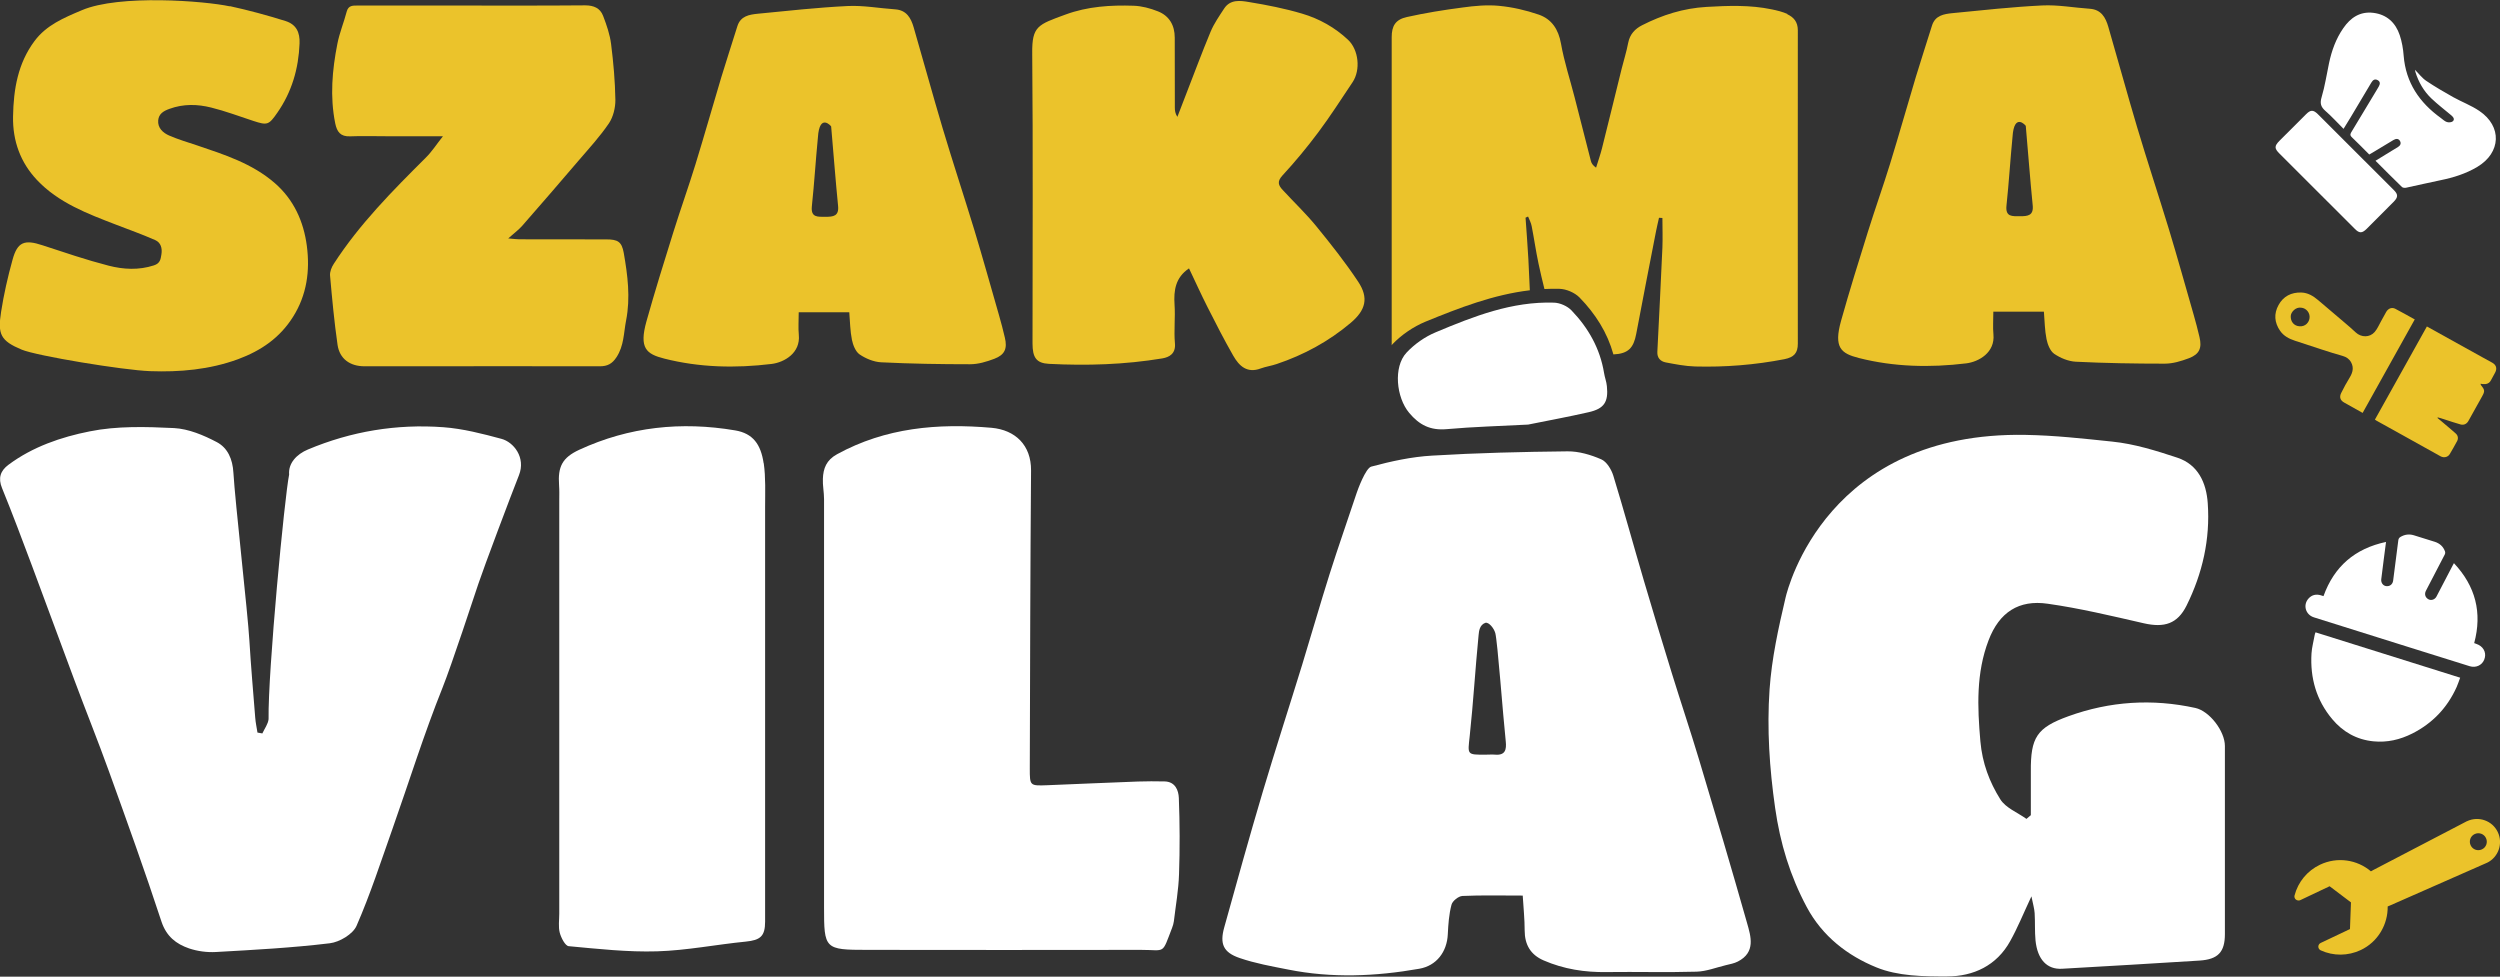 <svg width="535" height="209" viewBox="0 0 535 209" fill="none" xmlns="http://www.w3.org/2000/svg">
<rect x="0" y="0" width="535" height="209" fill="#333333" stroke="none"/>
<g clip-path="url(#clip0_1_24)">
<path d="M170.926 66.807C170.926 68.598 170.801 70.16 170.947 71.68C171.322 75.553 167.84 77.552 165.109 77.886C157.396 78.823 149.703 78.656 142.157 76.74C138.3 75.761 136.736 74.512 138.342 68.764C140.134 62.371 142.115 56.019 144.095 49.688C145.617 44.816 147.348 39.984 148.849 35.111C150.746 28.947 152.497 22.741 154.352 16.556C155.457 12.891 156.666 9.267 157.792 5.623C158.48 3.395 160.377 3.124 162.191 2.936C168.591 2.312 174.97 1.604 181.391 1.291C184.768 1.125 188.166 1.77 191.564 1.999C194.003 2.166 194.942 3.853 195.525 5.852C197.61 13.016 199.57 20.2 201.696 27.343C203.885 34.674 206.282 41.921 208.513 49.23C210.348 55.291 212.036 61.371 213.787 67.452C214.246 69.035 214.663 70.638 215.038 72.242C215.601 74.595 215.038 75.928 212.787 76.782C211.14 77.407 209.347 77.948 207.617 77.948C201.258 77.948 194.9 77.844 188.562 77.532C186.978 77.448 185.268 76.74 183.955 75.845C183.08 75.241 182.537 73.825 182.308 72.7C181.933 70.826 181.912 68.889 181.745 66.828H170.926V66.807ZM175.033 29.405C174.553 34.299 174.261 39.214 173.74 44.107C173.469 46.627 175.033 46.377 176.638 46.398C178.306 46.398 179.577 46.273 179.348 44.045C178.785 38.401 178.368 32.716 177.868 27.073C177.868 26.968 175.366 24.136 175.033 29.405Z" fill="#EBC32B"/>
<path d="M426.574 66.682C426.574 68.473 426.449 70.035 426.595 71.555C426.97 75.428 423.489 77.427 420.758 77.761C413.044 78.698 405.352 78.531 397.805 76.615C393.948 75.636 392.385 74.387 393.99 68.639C395.783 62.246 397.763 55.894 399.744 49.563C401.266 44.691 402.996 39.859 404.497 34.986C406.394 28.822 408.145 22.616 410.001 16.431C411.105 12.766 412.315 9.142 413.44 5.498C414.128 3.27 416.025 2.999 417.839 2.811C424.239 2.187 430.618 1.479 437.039 1.166C440.417 1 443.815 1.645 447.213 1.874C449.652 2.041 450.59 3.728 451.174 5.727C453.258 12.891 455.218 20.075 457.344 27.218C459.533 34.549 461.931 41.796 464.161 49.105C465.996 55.166 467.685 61.246 469.436 67.327C469.894 68.91 470.311 70.513 470.687 72.117C471.249 74.47 470.687 75.803 468.435 76.657C466.788 77.282 464.995 77.823 463.265 77.823C456.907 77.823 450.548 77.719 444.211 77.407C442.626 77.323 440.917 76.615 439.603 75.72C438.728 75.116 438.186 73.7 437.957 72.575C437.581 70.701 437.56 68.764 437.394 66.703H426.574V66.682ZM430.681 29.28C430.201 34.174 429.91 39.089 429.388 43.982C429.117 46.502 430.681 46.252 432.286 46.273C433.954 46.273 435.226 46.148 434.996 43.92C434.433 38.276 434.016 32.591 433.516 26.948C433.516 26.843 431.014 24.011 430.681 29.28Z" fill="#EBC32B"/>
<path d="M49.178 1.313C53.181 2.187 57.183 3.27 61.103 4.499C63.396 5.228 64.209 6.914 64.105 9.309C63.896 14.682 62.458 19.659 59.352 24.116C57.517 26.761 57.225 26.865 54.181 25.865C51.179 24.886 48.219 23.762 45.175 23.012C42.257 22.283 39.276 22.2 36.295 23.283C34.94 23.762 33.98 24.387 33.855 25.74C33.709 27.385 34.877 28.427 36.211 29.01C38.129 29.843 40.172 30.447 42.173 31.113C48.032 33.092 53.952 34.987 58.747 39.131C62.875 42.692 64.98 47.398 65.668 52.646C66.356 57.957 65.668 63.121 62.708 67.807C59.894 72.284 55.891 75.033 50.95 76.866C44.821 79.115 38.421 79.656 32.125 79.427C26.351 79.219 7.838 76.158 4.649 74.825C0.125 72.93 -0.521 71.555 0.229 66.766C0.813 62.996 1.667 59.248 2.689 55.562C3.731 51.772 5.232 51.209 9.068 52.48C13.78 54.021 18.47 55.624 23.244 56.853C26.392 57.665 29.686 57.852 32.938 56.79C34.293 56.353 34.377 55.458 34.543 54.437C34.752 53.146 34.439 51.917 33.209 51.376C30.499 50.189 27.726 49.189 24.954 48.127C18.783 45.753 12.487 43.4 7.88 38.485C4.419 34.799 2.689 30.218 2.793 24.907C2.897 19.055 3.836 13.558 7.38 8.789C9.923 5.373 13.655 3.812 17.511 2.187C25.558 -1.249 43.862 0.209 49.157 1.354L49.178 1.313Z" fill="#EBC32B"/>
<path d="M254.418 57.456C251.562 59.393 251.145 62.121 251.354 65.203C251.542 67.952 251.187 70.743 251.437 73.471C251.646 75.699 250.207 76.449 248.727 76.699C240.701 78.031 232.591 78.281 224.482 77.865C221.772 77.719 220.959 76.532 220.959 73.471C220.959 52.791 221.084 32.112 220.896 11.433C220.834 5.581 222.085 5.29 228.047 3.103C232.758 1.375 237.678 1.062 242.619 1.229C244.349 1.291 246.142 1.77 247.768 2.416C250.228 3.374 251.396 5.415 251.396 8.059C251.396 13.037 251.396 18.035 251.416 23.012C251.416 23.637 251.479 24.282 251.958 25.011C252.542 23.47 253.126 21.95 253.73 20.409C255.502 15.869 257.191 11.287 259.067 6.789C259.797 5.04 260.923 3.436 261.965 1.833C263.278 -0.187 265.447 0.125 267.281 0.437C271.096 1.062 274.932 1.812 278.643 2.916C282.312 3.998 285.668 5.873 288.483 8.517C290.776 10.683 291.193 14.973 289.462 17.576C287.044 21.179 284.709 24.844 282.124 28.301C279.727 31.508 277.142 34.632 274.432 37.568C273.223 38.88 273.598 39.693 274.515 40.671C276.912 43.275 279.477 45.711 281.707 48.439C284.834 52.271 287.92 56.165 290.651 60.288C292.944 63.745 292.277 66.369 289.045 69.097C284.355 73.054 279.039 75.949 273.202 77.906C272.097 78.281 270.909 78.448 269.804 78.844C266.885 79.947 265.176 78.323 263.925 76.136C261.965 72.721 260.172 69.202 258.4 65.703C257.024 62.975 255.753 60.184 254.439 57.415L254.418 57.456Z" fill="#EBC32B"/>
<path d="M94.813 29.155C90.351 29.155 86.495 29.155 82.617 29.155C80.053 29.155 77.489 29.072 74.925 29.176C72.861 29.259 72.11 28.218 71.735 26.385C70.588 20.679 71.089 15.015 72.194 9.392C72.652 7.039 73.59 4.79 74.195 2.478C74.549 1.145 75.487 1.187 76.509 1.187C83.388 1.187 90.268 1.187 97.127 1.187C106.487 1.187 115.868 1.229 125.229 1.145C127.084 1.145 128.439 1.749 129.065 3.394C129.815 5.352 130.524 7.393 130.774 9.434C131.274 13.39 131.629 17.389 131.691 21.366C131.712 23.053 131.233 25.011 130.315 26.385C128.377 29.238 126 31.821 123.749 34.445C119.788 39.089 115.785 43.712 111.761 48.314C111.011 49.168 110.073 49.855 108.759 51.021C110.01 51.126 110.573 51.209 111.136 51.209C117.328 51.209 123.54 51.209 129.732 51.23C132.212 51.23 133.046 51.709 133.484 54.124C134.318 58.893 134.943 63.704 133.984 68.577C133.463 71.242 133.547 73.971 131.941 76.428C131.003 77.865 129.982 78.385 128.356 78.385C114.534 78.344 100.712 78.385 86.912 78.385C83.951 78.385 80.991 78.385 78.01 78.385C74.904 78.385 72.673 76.803 72.235 73.783C71.526 68.868 71.068 63.912 70.63 58.956C70.567 58.144 70.964 57.144 71.443 56.436C76.926 47.96 83.993 40.838 91.102 33.757C92.436 32.445 93.458 30.821 94.792 29.155H94.813Z" fill="#EBC32B"/>
<path d="M325.841 191.653C321.171 191.653 317.043 191.549 312.957 191.736C312.123 191.778 310.831 192.798 310.622 193.61C310.08 195.651 309.934 197.796 309.83 199.92C309.663 203.669 307.433 206.668 303.722 207.313C294.382 208.958 285.001 209.354 275.641 207.48C272.159 206.793 268.636 206.168 265.301 205.022C261.757 203.815 261.006 201.982 261.986 198.463C264.675 188.779 267.364 179.095 270.221 169.474C272.931 160.374 275.87 151.335 278.664 142.256C280.644 135.8 282.5 129.282 284.543 122.826C286.377 117.016 288.42 111.247 290.338 105.458C290.526 104.875 292.235 100.189 293.444 99.856C297.697 98.711 302.075 97.753 306.453 97.503C316.105 96.92 325.778 96.691 335.451 96.587C337.87 96.566 340.413 97.315 342.664 98.294C343.832 98.794 344.832 100.46 345.249 101.793C347.543 109.29 349.606 116.849 351.816 124.346C353.755 130.948 355.756 137.528 357.778 144.088C359.676 150.232 361.719 156.313 363.574 162.477C367.076 174.118 370.537 185.78 373.852 197.463C374.706 200.441 375.749 203.794 371.892 205.772C371.121 206.168 370.203 206.334 369.349 206.543C367.264 207.042 365.179 207.875 363.074 207.938C356.674 208.125 350.274 207.938 343.873 208.021C339.162 208.105 334.638 207.396 330.323 205.522C327.55 204.314 326.278 202.169 326.278 199.108C326.278 196.713 326.028 194.318 325.862 191.632L325.841 191.653ZM319.962 135.404C319.753 134.571 318.669 133.093 317.877 133.28C316.647 133.718 316.501 135.009 316.418 135.925C315.709 143.11 315.292 150.315 314.521 157.5C314.083 161.54 313.854 161.519 317.94 161.498C318.628 161.498 319.316 161.436 320.004 161.498C322.172 161.665 322.401 160.353 322.234 158.687C321.609 152.856 320.483 137.258 319.983 135.425L319.962 135.404Z" fill="white"/>
<path d="M434.6 174.472C434.6 171.348 434.621 168.245 434.6 165.122C434.538 157.791 435.872 155.73 442.647 153.272C451.507 150.065 460.597 149.482 469.811 151.502C472.834 152.168 476.128 156.458 476.128 159.645C476.128 173.056 476.128 186.488 476.128 199.899C476.128 203.731 474.668 205.314 470.687 205.564C460.888 206.189 451.069 206.751 441.271 207.313C438.061 207.501 436.018 205.335 435.601 201.274C435.413 199.337 435.538 197.359 435.413 195.401C435.351 194.464 435.08 193.548 434.725 191.819C432.953 195.61 431.744 198.608 430.181 201.399C427.283 206.647 422.321 208.938 416.713 208.958C411.627 208.979 406.123 208.896 401.558 207.022C395.408 204.523 389.987 200.378 386.631 194.089C383.066 187.404 380.961 180.491 379.877 172.889C378.667 164.414 378.104 155.979 378.688 147.524C379.147 140.923 380.585 134.363 382.107 127.907C382.649 125.596 391.134 92.317 433.454 93.067C439.729 93.171 445.816 93.858 452.028 94.504C456.74 94.983 461.41 96.441 465.933 97.94C470.416 99.419 472.167 103.355 472.459 107.707C473.001 115.391 471.333 122.722 467.914 129.615C465.975 133.488 463.182 134.384 458.783 133.384C451.966 131.822 445.128 130.177 438.207 129.198C432.036 128.303 427.846 131.01 425.553 137.029C422.884 144.026 423.155 151.231 423.801 158.645C424.218 163.331 425.74 167.329 428.054 171.036C429.201 172.889 431.744 173.868 433.662 175.243C433.975 174.972 434.308 174.701 434.621 174.43L434.6 174.472Z" fill="white"/>
<path d="M56.162 156.917C56.621 155.917 57.371 154.938 57.476 153.897C57.33 143.589 60.915 106.208 61.874 101.564C61.666 99.148 63.459 97.211 65.898 96.191C75.175 92.296 84.869 90.693 94.855 91.422C99.066 91.734 103.256 92.817 107.342 93.921C109.885 94.608 112.575 97.878 111.053 101.709C109.364 105.958 103.548 121.41 102.38 124.908C101.546 127.387 96.668 142.256 94.709 147.15C90.727 157.083 87.537 167.329 83.972 177.429C81.512 184.364 79.24 191.403 76.3 198.129C75.529 199.899 72.673 201.607 70.588 201.857C62.5 202.836 54.328 203.273 46.176 203.731C44.279 203.835 42.257 203.565 40.464 202.961C37.692 202.003 35.607 200.399 34.544 197.192C31.02 186.446 27.185 175.805 23.349 165.163C20.972 158.562 18.346 152.064 15.906 145.504C12.863 137.362 9.882 129.198 6.838 121.056C4.753 115.496 2.668 109.935 0.438 104.458C-0.459 102.293 0.104 100.731 1.814 99.46C6.984 95.608 13.092 93.525 19.179 92.317C25.037 91.13 31.25 91.318 37.254 91.609C40.36 91.776 43.571 93.129 46.385 94.608C48.72 95.837 49.783 98.232 49.95 101.168C50.304 107.332 53.035 131.239 53.369 137.091C53.702 142.61 54.182 148.108 54.62 153.605C54.703 154.667 54.932 155.709 55.099 156.771C55.453 156.833 55.808 156.896 56.162 156.958V156.917Z" fill="white"/>
<path d="M176.346 151.481C176.346 136.591 176.346 121.681 176.346 106.791C176.346 105.333 176.033 103.896 176.096 102.459C176.179 100.231 176.846 98.461 179.119 97.211C189.521 91.505 200.695 90.547 212.182 91.547C217.29 92.005 220.688 95.275 220.646 100.689C220.479 121.951 220.438 143.193 220.375 164.455C220.375 168.162 220.375 168.183 224.128 168.037C230.59 167.787 237.053 167.475 243.515 167.246C245.412 167.183 247.31 167.183 249.207 167.225C251.521 167.267 252.209 169.162 252.271 170.765C252.48 176.201 252.5 181.636 252.313 187.071C252.209 190.445 251.604 193.798 251.208 197.151C251.145 197.63 250.999 198.109 250.833 198.546C248.581 204.377 249.519 203.273 244.162 203.273C224.628 203.315 205.115 203.294 185.581 203.273C176.45 203.273 176.346 203.086 176.346 194.131C176.346 179.928 176.346 165.705 176.346 151.502V151.481Z" fill="white"/>
<path d="M382.524 2.999C381.461 2.52 380.273 2.228 379.126 1.999C374.519 1.041 369.891 1.208 365.179 1.479C360.218 1.77 355.735 3.207 351.42 5.394C349.898 6.164 348.793 7.33 348.439 9.142C348.085 11.016 347.501 12.849 347.042 14.682C345.625 20.388 344.249 26.094 342.81 31.8C342.456 33.174 341.976 34.528 341.559 35.882C340.851 35.382 340.58 34.944 340.455 34.465C339.287 29.926 338.14 25.386 336.973 20.846C335.993 17.014 334.742 13.245 334.054 9.35C333.512 6.268 332.053 4.082 329.28 3.124C326.549 2.187 323.673 1.52 320.796 1.249C318.231 1 315.584 1.249 312.999 1.604C308.996 2.124 304.994 2.77 301.074 3.644C298.614 4.186 297.822 5.56 297.822 7.955C297.822 29.905 297.822 51.875 297.822 73.825C297.822 73.825 297.822 73.866 297.822 73.887C297.885 73.825 297.926 73.741 297.968 73.679C299.907 71.659 302.45 69.91 305.077 68.827C312.311 65.87 319.628 63.037 327.383 62.121C327.279 59.893 327.175 57.664 327.071 55.457C326.904 52.5 326.675 49.543 326.466 46.586C326.654 46.502 326.841 46.419 327.008 46.336C327.279 47.023 327.654 47.689 327.779 48.397C328.301 51.063 328.676 53.729 329.239 56.394C329.614 58.227 330.073 60.039 330.51 61.85C331.574 61.809 332.658 61.767 333.742 61.809C335.201 61.85 336.973 62.621 337.995 63.641C341.434 67.161 343.978 71.18 345.27 75.845C348.46 75.699 349.586 74.45 350.148 71.472C351.524 64.12 352.984 56.769 354.401 49.439C354.589 48.481 354.818 47.544 355.027 46.606C355.277 46.606 355.527 46.627 355.756 46.648C355.756 48.751 355.84 50.855 355.756 52.958C355.423 60.413 355.048 67.848 354.672 75.303C354.61 76.594 355.339 77.323 356.444 77.552C358.529 77.948 360.655 78.365 362.761 78.427C369.182 78.594 375.54 78.094 381.857 76.865C383.942 76.449 384.734 75.532 384.734 73.554C384.734 51.188 384.713 28.822 384.734 6.477C384.734 4.686 383.858 3.686 382.462 3.04L382.524 2.999Z" fill="#EBC32B"/>
<path d="M327.05 90.86C321.213 91.172 315.396 91.318 309.58 91.838C306.098 92.151 303.722 90.943 301.554 88.34C298.802 85.049 298.135 78.531 300.991 75.47C302.7 73.637 304.952 72.055 307.266 71.097C315.355 67.702 323.548 64.474 332.553 64.766C333.846 64.807 335.41 65.495 336.306 66.432C339.913 70.18 342.414 74.595 343.269 79.822C343.415 80.759 343.79 81.697 343.873 82.634C344.228 86.028 343.29 87.465 339.954 88.215C335.681 89.194 331.344 89.985 327.029 90.86H327.05Z" fill="white"/>
<path d="M163.421 99.148C162.816 95.045 161.107 92.755 157.354 92.109C145.826 90.152 134.631 91.318 123.957 96.253C120.33 97.94 119.35 99.856 119.642 103.854C119.725 104.916 119.683 105.999 119.683 107.082C119.683 136.571 119.683 166.059 119.683 195.526C119.683 196.901 119.454 198.338 119.788 199.608C120.08 200.691 120.955 202.419 121.706 202.482C128.001 203.065 134.318 203.773 140.614 203.585C146.951 203.398 153.268 202.128 159.606 201.503C162.712 201.191 163.733 200.358 163.733 197.234C163.733 181.365 163.733 165.497 163.733 149.628C163.733 135.925 163.733 122.201 163.733 108.498C163.733 105.375 163.879 102.209 163.442 99.127L163.421 99.148Z" fill="white"/>
<path d="M519.365 69.868C520.887 70.701 522.346 71.513 523.784 72.325C526.244 73.679 528.683 75.053 531.143 76.407C531.894 76.823 532.644 77.219 533.374 77.636C534.208 78.115 534.416 78.864 533.958 79.739C533.666 80.281 533.374 80.801 533.082 81.343C532.728 82.051 532.123 82.259 531.393 82.196C531.227 82.196 531.06 82.155 530.851 82.113C530.872 82.238 530.851 82.363 530.935 82.425C531.748 83.425 531.79 83.717 531.185 84.799C530.184 86.57 529.205 88.34 528.225 90.11C527.891 90.693 527.287 91.026 526.578 90.839C525.389 90.506 524.243 90.11 523.075 89.735C522.617 89.589 522.158 89.464 521.7 89.319C521.679 89.36 521.658 89.402 521.616 89.444C521.95 89.714 522.283 90.006 522.617 90.276C523.597 91.109 524.576 91.922 525.535 92.775C526.015 93.192 526.119 93.838 525.827 94.379C525.327 95.316 524.806 96.233 524.264 97.149C523.868 97.836 523.013 98.044 522.283 97.649C519.615 96.17 516.946 94.691 514.278 93.192C512.464 92.192 510.651 91.172 508.837 90.172C508.628 90.068 508.441 89.943 508.232 89.797C511.943 83.133 515.654 76.511 519.365 69.847V69.868Z" fill="#EBC32B"/>
<path d="M516.738 68.389C513.006 75.095 509.316 81.717 505.605 88.361C504.25 87.611 502.958 86.882 501.665 86.153C500.831 85.695 500.581 85.008 500.998 84.133C501.561 82.988 502.187 81.842 502.854 80.76C503.479 79.718 503.75 78.677 503.146 77.552C502.749 76.823 502.124 76.386 501.29 76.157C499.81 75.761 498.33 75.262 496.871 74.803C494.932 74.179 493.014 73.533 491.096 72.908C489.845 72.492 488.719 71.909 487.948 70.805C486.718 69.035 486.572 67.14 487.614 65.266C488.636 63.412 490.325 62.538 492.472 62.6C493.91 62.642 495.036 63.35 496.078 64.224C497.996 65.828 499.893 67.452 501.79 69.077C502.583 69.743 503.375 70.43 504.125 71.138C505.314 72.242 507.106 72.263 508.17 71.055C508.753 70.389 509.108 69.514 509.546 68.743C509.921 68.077 510.275 67.411 510.65 66.744C511.088 65.995 511.86 65.703 512.589 66.078C513.986 66.807 515.341 67.577 516.78 68.369L516.738 68.389ZM492.472 65.849C491.284 65.641 490.262 66.786 490.22 67.619C490.158 68.827 490.908 69.743 492.076 69.826C493.368 69.93 494.119 68.993 494.244 68.077C494.39 66.953 493.535 65.932 492.472 65.849Z" fill="#EBC32B"/>
<path d="M507.002 33.049C505.71 31.758 504.521 30.529 503.271 29.343C502.791 28.884 503.02 28.551 503.271 28.135C505.001 25.282 506.71 22.429 508.441 19.555C508.649 19.221 508.837 18.867 509.045 18.534C509.337 18.014 509.441 17.493 508.837 17.16C508.211 16.806 507.794 17.118 507.461 17.68C506.002 20.159 504.521 22.616 503.041 25.094C502.562 25.886 502.082 26.656 501.519 27.572C500.185 26.239 498.976 24.907 497.642 23.741C496.641 22.866 496.433 22.095 496.829 20.783C497.538 18.409 497.892 15.952 498.413 13.515C498.976 10.85 499.893 8.288 501.457 6.039C503 3.79 505.043 2.395 507.899 2.749C510.776 3.103 512.652 4.852 513.548 7.539C514.007 8.934 514.278 10.433 514.382 11.912C514.841 17.68 517.759 21.95 522.325 25.24C522.763 25.552 523.159 25.969 523.638 26.115C524.014 26.239 524.639 26.198 524.91 25.948C525.348 25.532 525.035 25.073 524.597 24.698C523.159 23.491 521.658 22.345 520.303 21.054C518.677 19.492 517.572 17.576 516.905 15.431C516.863 15.286 516.842 15.14 516.8 14.932C517.634 15.765 518.322 16.702 519.219 17.306C521.074 18.555 523.013 19.68 524.973 20.783C526.807 21.804 528.829 22.553 530.58 23.741C535.479 27.052 535.229 32.675 530.143 35.715C527.703 37.173 525.035 38.006 522.262 38.568C519.802 39.068 517.363 39.651 514.903 40.172C514.632 40.234 514.215 40.192 514.028 40.026C512.152 38.214 510.317 36.361 508.357 34.403C509.65 33.612 510.838 32.883 512.026 32.154C512.402 31.925 512.777 31.716 513.131 31.488C513.632 31.175 513.924 30.738 513.59 30.155C513.236 29.572 512.694 29.676 512.193 29.967C510.776 30.821 509.358 31.675 507.94 32.529C507.669 32.695 507.378 32.862 507.002 33.07V33.049Z" fill="white"/>
<path d="M495.807 40.859C493.139 38.193 490.47 35.528 487.802 32.862C486.697 31.758 486.697 31.258 487.802 30.134C489.699 28.239 491.596 26.344 493.493 24.449C494.473 23.47 495.036 23.47 496.016 24.428C501.457 29.842 506.877 35.278 512.297 40.692C513.215 41.608 513.194 42.212 512.277 43.15C510.338 45.086 508.399 47.044 506.46 48.98C505.48 49.938 504.897 49.959 503.938 48.98C501.228 46.273 498.497 43.566 495.787 40.838L495.807 40.859Z" fill="white"/>
<path d="M491.033 191.611C490.95 191.944 491.054 192.298 491.325 192.507C491.596 192.715 491.951 192.777 492.263 192.631L498.538 189.654L503.104 193.11L502.895 198.817L496.62 201.795C496.308 201.94 496.12 202.253 496.12 202.586C496.12 202.919 496.329 203.231 496.641 203.377C499.372 204.627 502.478 204.585 505.189 203.315C508.899 201.565 511.026 197.817 510.963 193.985C511.151 193.923 511.318 193.839 511.505 193.756L532.165 184.656C532.165 184.656 532.165 184.656 532.186 184.656C534.646 183.489 535.709 180.532 534.52 178.054C533.353 175.597 530.393 174.576 527.933 175.742C527.933 175.742 527.933 175.742 527.912 175.742L507.899 186.176C507.711 186.259 507.544 186.363 507.378 186.467C504.438 183.968 500.185 183.281 496.474 185.051C493.764 186.342 491.784 188.737 491.033 191.632V191.611ZM529.58 178.491C530.497 178.054 531.581 178.45 531.998 179.345C532.436 180.261 532.04 181.344 531.143 181.761C530.226 182.198 529.142 181.802 528.725 180.907C528.287 179.991 528.683 178.908 529.58 178.491Z" fill="#EBC32B"/>
<path d="M529.496 137.633C529.809 137.758 530.143 137.841 530.434 138.007C531.664 138.653 532.144 139.944 531.602 141.215C531.102 142.402 529.809 142.964 528.517 142.568C524.264 141.235 520.011 139.903 515.737 138.57C508.879 136.425 502.041 134.28 495.182 132.114C493.389 131.552 492.785 129.469 494.015 128.095C494.723 127.303 495.62 127.095 496.641 127.387C496.829 127.449 497.016 127.512 497.225 127.574C499.518 121.202 503.959 117.391 510.609 115.975C510.442 117.266 510.275 118.453 510.129 119.661C509.942 121.098 509.754 122.534 509.587 123.971C509.504 124.721 509.983 125.346 510.63 125.429C511.401 125.533 512.026 125.054 512.131 124.263C512.506 121.389 512.881 118.515 513.236 115.641C513.277 115.329 513.382 115.121 513.653 114.933C514.57 114.371 515.529 114.246 516.529 114.538C518.051 114.996 519.552 115.475 521.074 115.954C522.096 116.287 522.846 116.953 523.221 117.974C523.305 118.182 523.284 118.474 523.18 118.661C521.845 121.243 520.49 123.826 519.156 126.408C518.781 127.116 518.989 127.866 519.677 128.241C520.282 128.574 521.053 128.324 521.408 127.657C522.554 125.471 523.68 123.284 524.827 121.098C524.91 120.931 525.014 120.764 525.139 120.514C529.767 125.45 531.227 131.094 529.475 137.633H529.496Z" fill="white"/>
<path d="M495.536 135.321C505.877 138.57 516.133 141.777 526.474 145.026C526.223 145.692 526.015 146.379 525.723 147.025C523.722 151.46 520.553 154.792 516.217 156.979C513.611 158.291 510.859 158.937 507.92 158.645C504.313 158.291 501.374 156.625 499.08 153.876C495.682 149.815 494.348 145.067 494.661 139.84C494.744 138.507 495.119 137.195 495.349 135.862C495.37 135.696 495.453 135.529 495.516 135.342L495.536 135.321Z" fill="white"/>
</g>
<defs>
<clipPath id="clip0_1_24">
<rect width="535" height="209" fill="white"/>
</clipPath>
</defs>
</svg>
